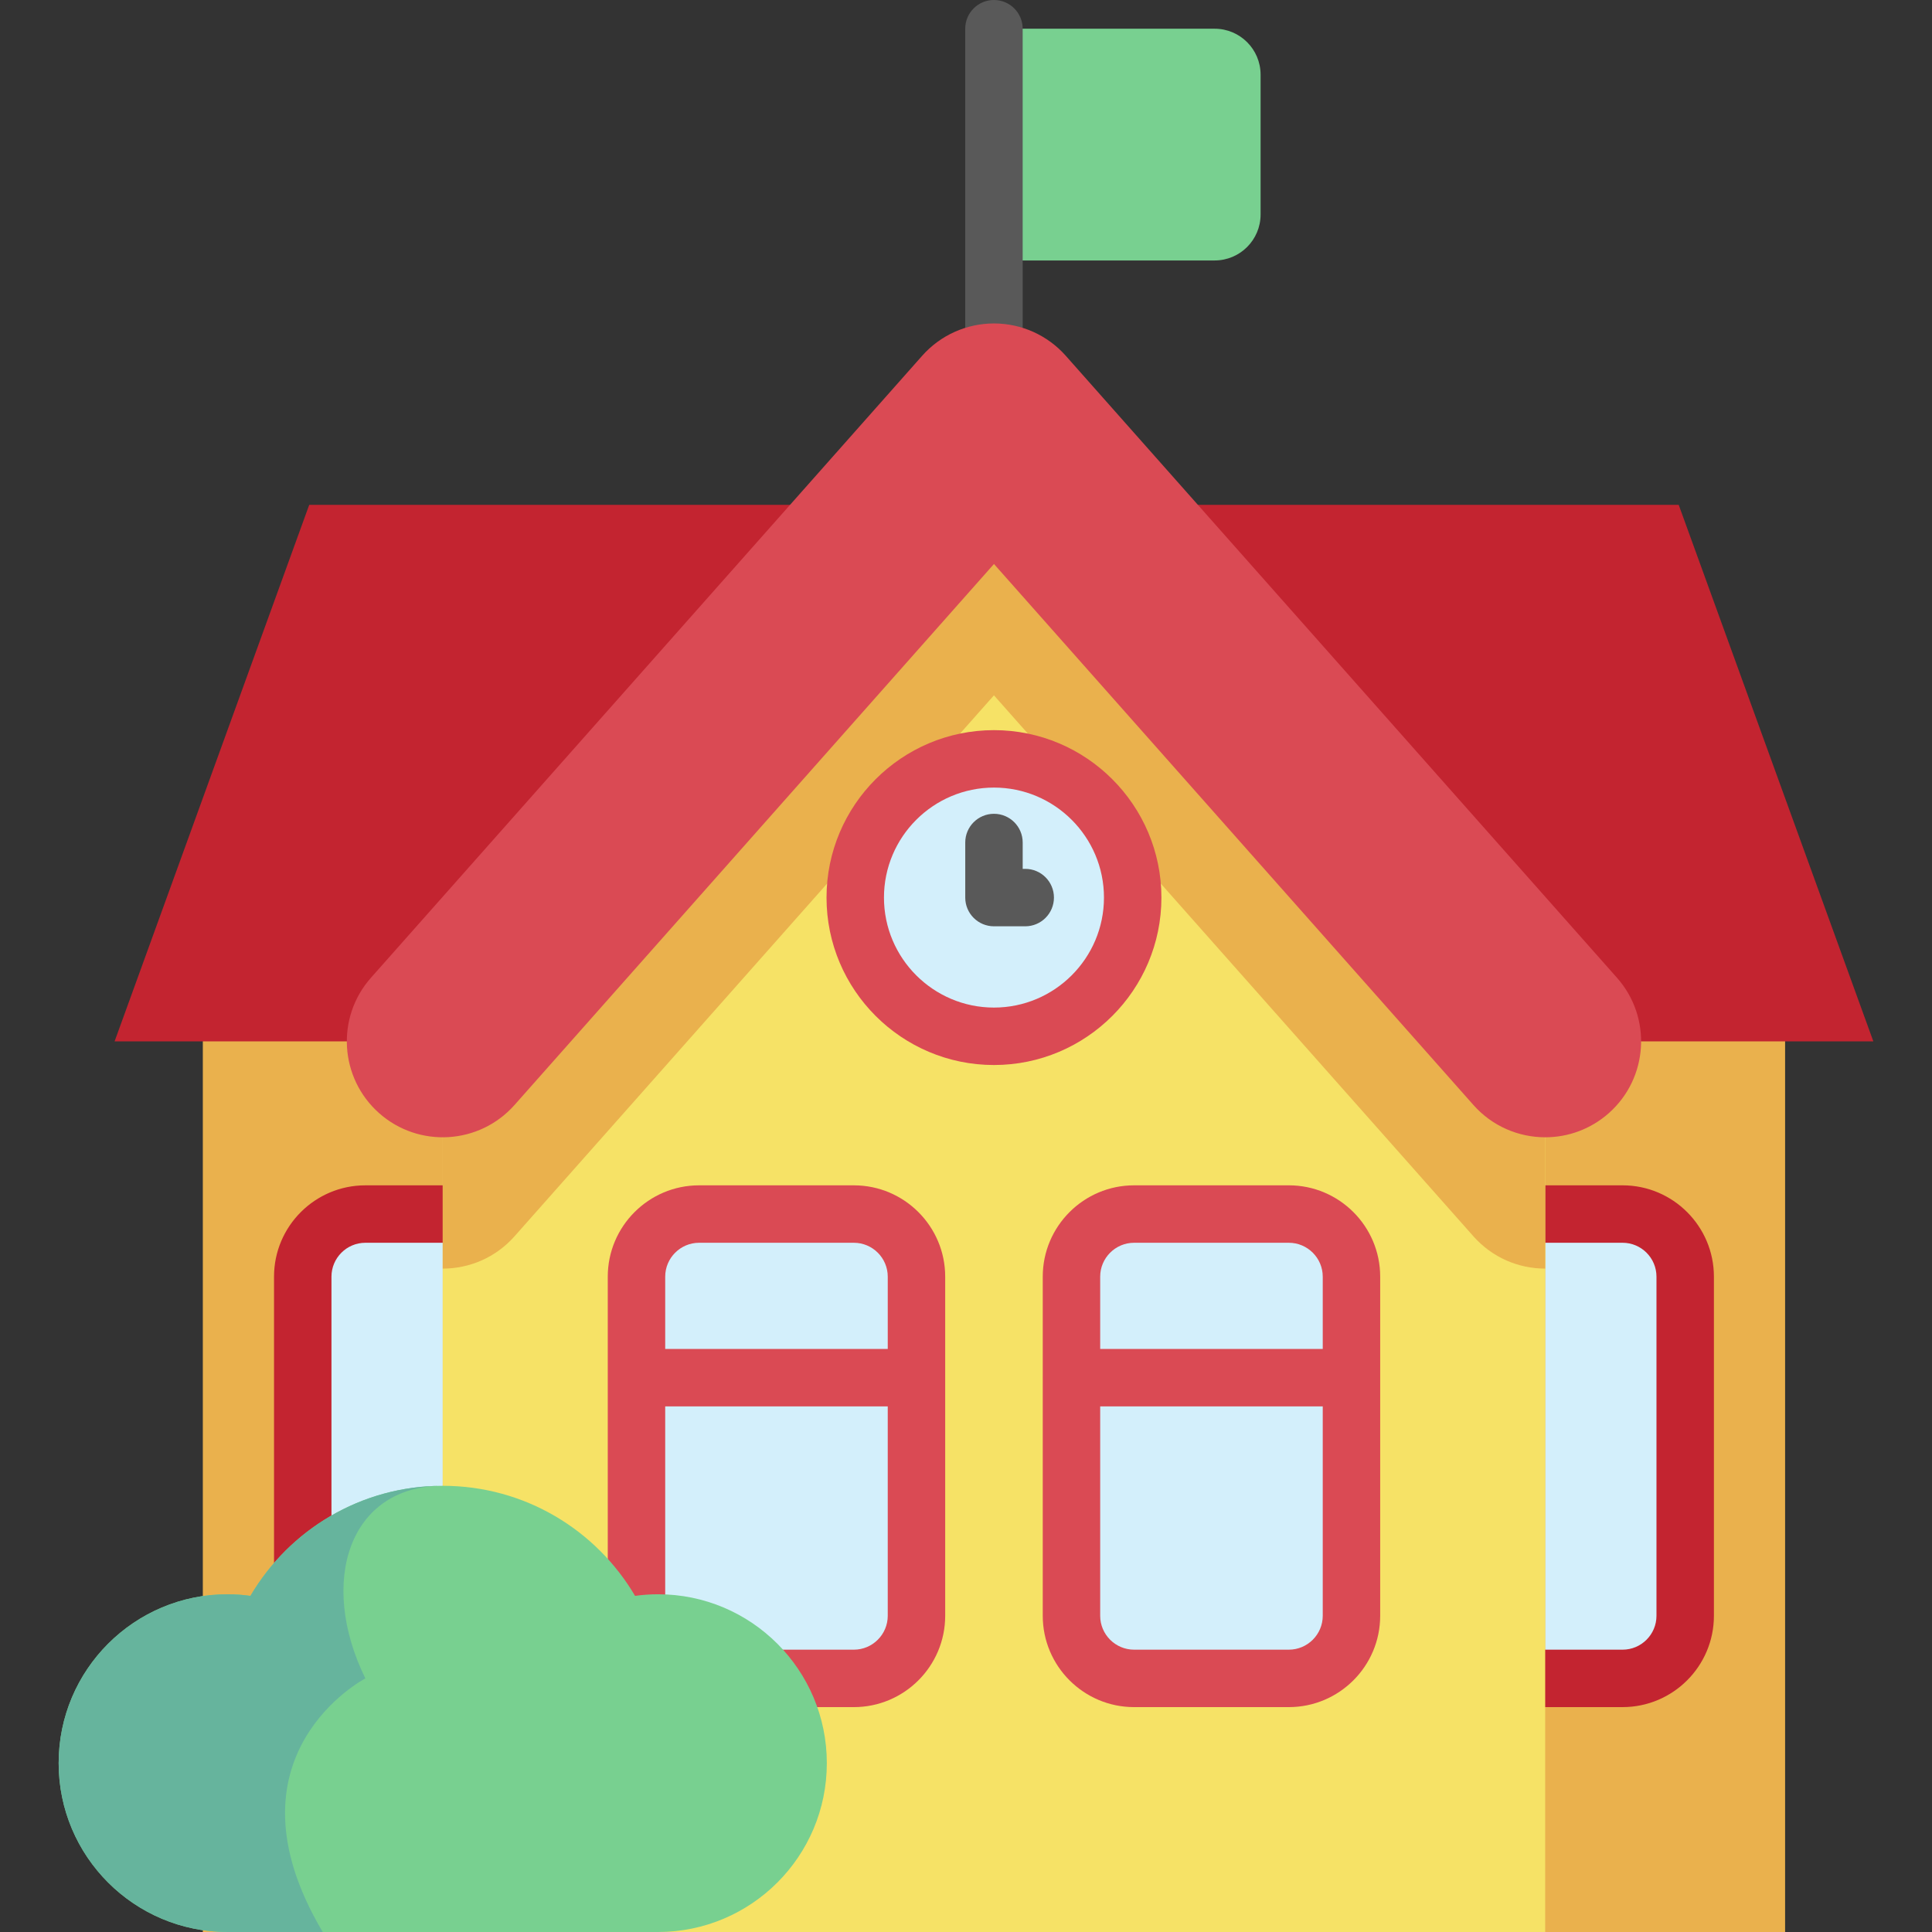 <svg xmlns="http://www.w3.org/2000/svg" id="Capa_1" height="512" viewBox="0 0 512 512" width="512"><rect x="0" y="0" width="512" height="512" fill="#333333" stroke="none"/><g><path d="m321.889 69.026h-58.477v-61.415h58.477c6.728 0 12.181 5.454 12.181 12.181v37.052c0 6.728-5.454 12.182-12.181 12.182z" fill="#78d090"></path><path d="m263.407 118.748c-4.204 0-7.612-3.408-7.612-7.611v-103.526c0-4.204 3.407-7.611 7.612-7.611s7.611 3.408 7.611 7.611v103.525c.001 4.204-3.406 7.612-7.611 7.612z" fill="#595959"></path><path d="m53.753 263.171v248.829h63.578 292.162 63.578v-248.829" fill="#eab14d"></path><path d="m409.493 444.793h20.508c9.161 0 16.593-7.432 16.593-16.593v-89.87c0-9.161-7.432-16.593-16.593-16.593h-20.508" fill="#d3effb"></path><path d="m430.001 452.404h-38.05c-4.204 0-7.612-3.408-7.612-7.611 0-4.204 3.407-7.612 7.612-7.612h38.05c4.952 0 8.982-4.029 8.982-8.982v-89.87c0-4.953-4.03-8.982-8.982-8.982h-38.05c-4.204 0-7.612-3.408-7.612-7.612s3.407-7.611 7.612-7.611h38.05c13.347 0 24.205 10.858 24.205 24.205v89.87c0 13.347-10.858 24.205-24.205 24.205z" fill="#c32430"></path><path d="m117.331 321.736h-20.507c-9.161 0-16.593 7.432-16.593 16.593v89.87c0 9.161 7.432 16.593 16.593 16.593h20.508" fill="#d3effb"></path><path d="m80.23 435.811c-4.204 0-7.611-3.408-7.611-7.611v-89.87c0-13.347 10.858-24.205 24.204-24.205h50.128c4.204 0 7.611 3.408 7.611 7.611s-3.407 7.612-7.611 7.612h-50.128c-4.952 0-8.981 4.029-8.981 8.982v89.87c-.001 4.203-3.408 7.611-7.612 7.611z" fill="#c32430"></path><path d="m117.331 275.972h-86.963l51.58-142.182h181.459 181.469l51.58 142.182h-86.963" fill="#c32430"></path><path d="m409.493 275.972v236.028h-292.162v-236.028l135.858-153.305 10.218-11.53 10.218 11.53z" fill="#f6e266"></path><path d="m409.493 275.972v60.222c-7.026 0-14.001-2.888-19.023-8.561l-127.063-143.362-127.053 143.362c-5.023 5.673-11.998 8.561-19.023 8.561v-60.222l135.858-153.305c3.192-1.393 6.66-2.145 10.218-2.145s7.036.752 10.218 2.145z" fill="#eab14d"></path><path d="m409.501 301.392c-7.021 0-14.009-2.892-19.032-8.56l-127.057-143.37-127.057 143.37c-9.311 10.507-25.377 11.475-35.882 2.164-10.506-9.311-11.475-25.376-2.165-35.882l146.08-164.836c4.825-5.444 11.749-8.56 19.023-8.56s14.199 3.116 19.023 8.56l146.08 164.836c9.311 10.506 8.341 26.571-2.165 35.882-4.837 4.288-10.854 6.396-16.848 6.396z" fill="#da4a54"></path><circle cx="263.412" cy="237.868" fill="#d3effb" r="36.762"></circle><path d="m263.411 282.241c-24.467 0-44.373-19.906-44.373-44.373s19.906-44.373 44.373-44.373c24.468 0 44.374 19.906 44.374 44.373s-19.906 44.373-44.374 44.373zm0-73.524c-16.073 0-29.15 13.077-29.15 29.15s13.076 29.15 29.15 29.15c16.073 0 29.151-13.077 29.151-29.15s-13.077-29.15-29.151-29.15z" fill="#da4a54"></path><path d="m226.279 444.793h-41.009c-9.165 0-16.595-7.43-16.595-16.595v-89.866c0-9.165 7.43-16.595 16.595-16.595h41.009c9.165 0 16.595 7.43 16.595 16.595v89.866c0 9.165-7.43 16.595-16.595 16.595z" fill="#d3effb"></path><path d="m341.553 444.793h-41.009c-9.165 0-16.595-7.43-16.595-16.595v-89.866c0-9.165 7.43-16.595 16.595-16.595h41.009c9.165 0 16.595 7.43 16.595 16.595v89.866c0 9.165-7.429 16.595-16.595 16.595z" fill="#d3effb"></path><g fill="#da4a54"><path d="m341.549 314.124h-41.005c-13.347 0-24.205 10.858-24.205 24.205v26.673c-.001.033-.005.065-.005.098s.004.065.005.098v63.002c0 13.346 10.858 24.205 24.205 24.205h41.005c13.352 0 24.215-10.858 24.215-24.205v-89.87c0-13.347-10.863-24.206-24.215-24.206zm-41.005 15.223h41.005c4.958 0 8.992 4.029 8.992 8.982v19.159h-58.979v-19.159c0-4.952 4.03-8.982 8.982-8.982zm41.005 107.834h-41.005c-4.952 0-8.982-4.029-8.982-8.982v-55.488h58.979v55.489c0 4.952-4.034 8.981-8.992 8.981z"></path><path d="m250.486 365.002v-26.67c0-13.348-10.859-24.207-24.207-24.207h-41.008c-13.348 0-24.207 10.859-24.207 24.207v89.866c0 13.348 10.859 24.207 24.207 24.207h41.008c13.348 0 24.207-10.859 24.207-24.207v-63c.001-.033.005-.065.005-.098s-.005-.065-.005-.098zm-65.215-35.654h41.008c4.953 0 8.984 4.03 8.984 8.984v19.157h-58.976v-19.157c-.001-4.954 4.03-8.984 8.984-8.984zm41.007 107.834h-41.008c-4.953 0-8.984-4.03-8.984-8.984v-55.487h58.976v55.487c.001 4.954-4.03 8.984-8.984 8.984z"></path></g><path d="m219.117 467.253c0 24.707-20.04 44.747-44.747 44.747h-114.079c-24.707 0-44.747-20.04-44.747-44.747 0-24.717 20.04-44.757 44.747-44.757 2.064 0 4.087.153 6.07.427 10.279-17.458 29.252-29.171 50.969-29.171 21.718 0 40.69 11.713 50.97 29.171 1.983-.275 4.006-.427 6.07-.427 24.707 0 44.747 20.04 44.747 44.757z" fill="#78d090"></path><path d="m96.823 444.793s-39.114 20.376-11.296 67.207h-25.236c-24.707 0-44.747-20.04-44.747-44.747 0-24.717 20.04-44.757 44.747-44.757 2.064 0 4.087.153 6.07.427 10.279-17.458 29.252-29.171 50.969-29.171-24.838 0-33.064 25.449-20.507 51.041z" fill="#66b49d"></path><path d="m271.693 245.479h-8.281c-4.204 0-7.611-3.408-7.611-7.611v-14.591c0-4.204 3.407-7.611 7.611-7.611s7.612 3.408 7.612 7.611v6.98h.67c4.204 0 7.611 3.408 7.611 7.611-.001 4.203-3.408 7.611-7.612 7.611z" fill="#595959"></path></g></svg>